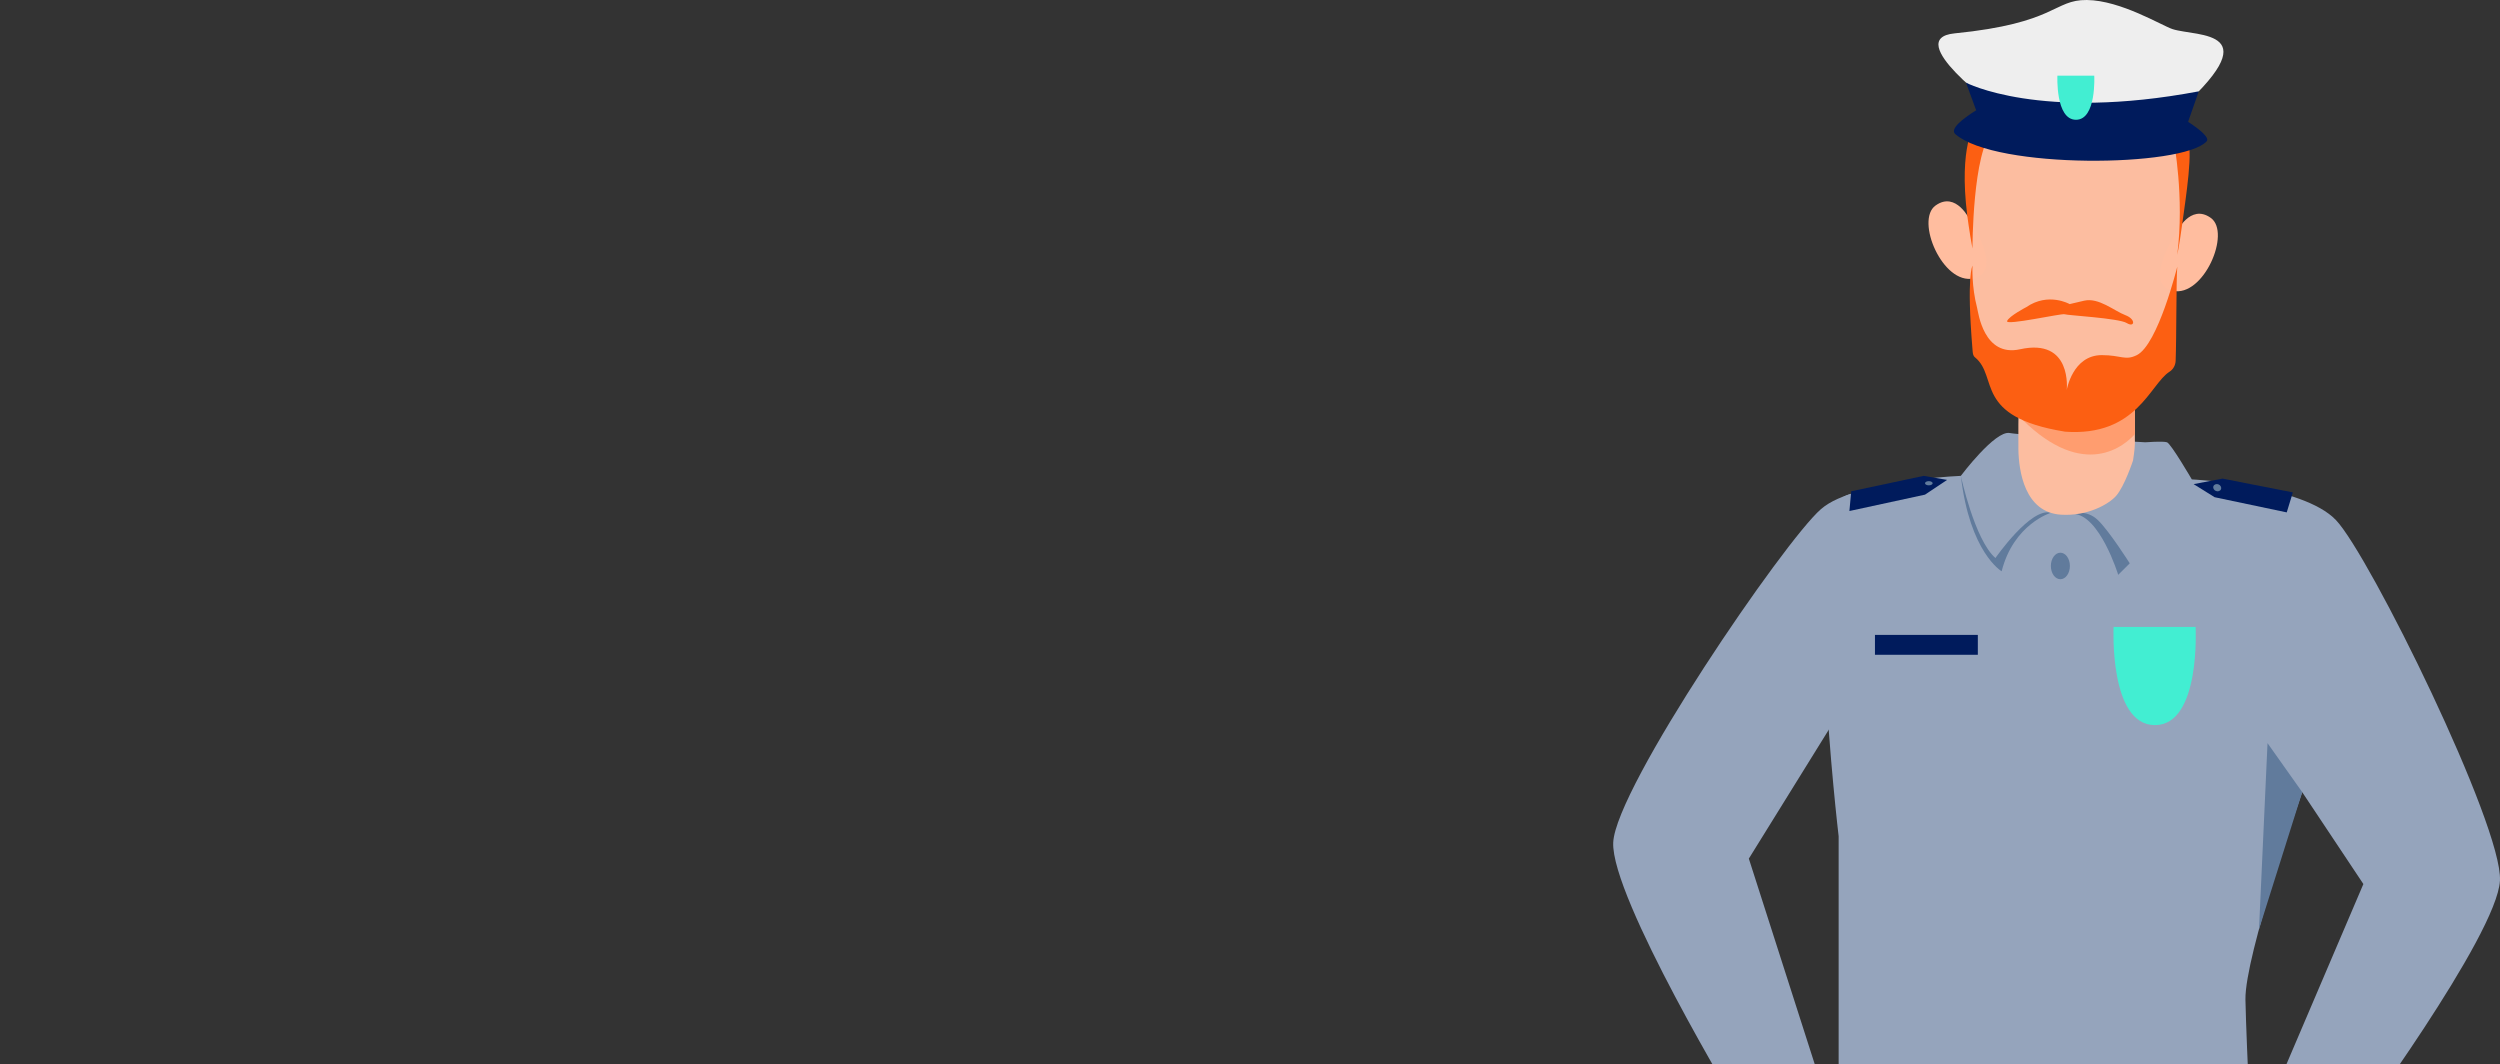 <svg width="350" height="149" viewBox="0 0 350 149" fill="none" xmlns="http://www.w3.org/2000/svg">
<rect x="0" y="0" width="350" height="149" fill="#333333" stroke="none"/>
<g clip-path="url(#clip0_2211_23464)">
<path d="M275.544 67.487C275.544 67.487 260.085 66.795 254.926 71.285C249.767 75.776 226.197 110.276 225.851 117.947C225.505 125.618 243.391 155.245 243.391 155.245L254.472 150.263L244.837 120.206L256.02 102.175" fill="#95A4BC"/>
<path d="M300.339 61.92C300.339 61.92 302.823 61.733 303.379 61.92C303.936 62.108 306.855 67.117 306.855 67.117C306.855 67.117 322.309 67.861 327.028 72.805C331.748 77.754 350.369 115.599 349.994 123.27C349.62 130.941 329.049 158.781 329.049 158.781L318.478 152.798L330.873 123.765L322.309 110.902C322.309 110.902 314.24 133.784 314.362 139.968C314.483 146.152 315.48 166.484 315.48 166.484L257.41 163.65V117.086C257.41 117.086 252.045 71.692 258.499 69.344C264.954 66.996 274.515 66.621 274.515 66.621C274.515 66.621 279.295 60.251 281.344 60.62C283.393 60.99 300.339 61.92 300.339 61.92Z" fill="#95A4BC"/>
<path d="M322.313 110.902L317.454 104.04L316.261 130.103L322.313 110.902Z" fill="#617B9C"/>
<path d="M290.222 71.939C290.222 71.939 292.083 71.261 293.697 72.805C295.311 74.353 298.164 78.867 298.164 78.867L296.55 80.476C296.55 80.476 293.945 72.005 290.217 71.939H290.222Z" fill="#617B9C"/>
<path d="M274.52 66.621C274.52 66.621 276.442 75.588 279.361 78.123C279.361 78.123 284.328 70.962 287.121 71.79C287.121 71.79 281.905 73.361 280.231 79.98C280.231 79.98 275.764 77.384 274.52 66.621V66.621Z" fill="#617B9C"/>
<path d="M288.453 81.092C287.717 81.092 287.12 80.261 287.12 79.236C287.12 78.21 287.717 77.379 288.453 77.379C289.19 77.379 289.786 78.21 289.786 79.236C289.786 80.261 289.19 81.092 288.453 81.092Z" fill="#617B9C"/>
<path d="M262.494 88.886H276.896V91.669H262.494V88.886Z" fill="#001B5C"/>
<path d="M275.801 19.711C275.801 19.711 273.71 51.513 281.423 56.667C289.132 61.817 303.29 61.443 304.717 39.286C305.456 27.798 306.644 17.653 304.717 15.595C302.79 13.537 276.765 6.324 275.801 19.716V19.711Z" fill="#FCBDA0"/>
<path d="M275.801 30.825C275.801 30.825 273.874 26.704 270.983 28.767C268.093 30.825 271.994 39.918 276.306 38.978C280.619 38.037 275.801 30.825 275.801 30.825V30.825Z" fill="#FFBD9F"/>
<path d="M304.689 32.56C304.689 32.56 306.616 28.439 309.507 30.502C312.397 32.56 308.496 41.653 304.184 40.713C299.871 39.773 304.689 32.56 304.689 32.56V32.56Z" fill="#FFBD9F"/>
<path d="M282.705 51.424C282.705 51.424 282.523 58.997 282.574 62.856C282.616 65.934 283.444 71.743 288.543 72.056C292.27 72.286 295.212 70.588 296.242 69.437C297.444 68.085 298.627 64.456 298.627 64.456C298.627 64.456 298.884 62.861 298.884 62.117V55.536L282.71 51.424H282.705Z" fill="#FCBDA0"/>
<path d="M298.884 57.238V60.788C296.55 63.337 290.409 67.061 281.564 57.093L282.827 53.08L298.884 57.238Z" fill="#FF9D6F"/>
<path d="M304.815 35.688C304.815 35.688 305.068 34.627 305.522 31.278C305.98 27.868 307.177 20.477 306.134 19.472C305.091 18.471 289.02 8.592 276.489 17.409C276.489 17.409 274.197 20.417 275.413 30.146C275.413 30.146 275.689 32.344 276.143 34.795C276.143 34.795 276.143 21.142 279.024 18.321C282.686 14.734 304.329 19.767 304.329 19.767C304.329 19.767 305.844 27.545 304.815 35.684V35.688Z" fill="#FC5F12"/>
<path d="M303.272 15.216C303.272 15.216 309.853 18.78 308.927 19.79C305.601 23.424 279.389 23.719 273.743 18.775C272.143 17.372 280.778 13.153 280.778 13.153L303.267 15.216H303.272Z" fill="#001B5C"/>
<path d="M292.158 0C296.934 0.052 302.687 3.607 304.165 4.079C307.626 5.192 318.202 3.953 304.315 16.1C304.315 16.1 285.657 18.851 279.59 15.137C279.59 15.137 266.185 5.417 273.636 4.673C287.935 3.251 287.481 -0.046 292.158 0Z" fill="#EEEEEE"/>
<path d="M289.057 60.424C276.236 58.347 279.833 52.748 276.503 50.031C276.194 49.778 276.189 49.437 276.147 48.899C275.291 38.562 276.147 37.2 276.147 37.2C276.147 37.2 276.002 40.1 276.798 43.113C276.957 43.721 277.705 50.026 282.799 48.899C290.161 47.271 289.342 54.605 289.342 54.605C289.342 54.605 290.161 49.717 294.249 49.717C296.985 49.717 297.519 50.531 299.156 49.717C302.126 48.239 304.82 37.331 304.82 37.331C304.666 39.048 304.712 47.444 304.591 50.503C304.567 51.144 304.245 51.714 303.73 52.042C301.008 53.758 299.151 61.177 289.062 60.433L289.057 60.424Z" fill="#FC5F12"/>
<path d="M307.827 12.788L306.335 17.054C306.335 17.054 290.717 21.109 276.662 15.44L275.24 11.572C275.24 11.572 285.53 16.993 307.827 12.788Z" fill="#001B5C"/>
<path d="M293.196 10.595H288.037C288.037 10.595 287.747 16.769 290.638 16.769C293.529 16.769 293.196 10.595 293.196 10.595V10.595Z" fill="#42EED2"/>
<path d="M311.158 67.005L307.107 67.777L310.049 69.61L320.143 71.734L320.999 68.937L311.158 67.005Z" fill="#001B5C"/>
<path d="M269.314 66.621L272.597 67.187L269.501 69.25L258.916 71.542L259.173 68.777L269.314 66.621Z" fill="#001B5C"/>
<path d="M310.218 68.734C309.927 68.611 309.779 68.307 309.885 68.055C309.992 67.802 310.314 67.698 310.604 67.82C310.894 67.943 311.043 68.247 310.936 68.499C310.83 68.751 310.508 68.856 310.218 68.734Z" fill="#617B9C"/>
<path d="M270.034 67.949C269.739 67.949 269.501 67.817 269.501 67.655C269.501 67.492 269.739 67.36 270.034 67.36C270.328 67.36 270.567 67.492 270.567 67.655C270.567 67.817 270.328 67.949 270.034 67.949Z" fill="#617B9C"/>
<path d="M307.383 87.772H295.9C295.9 87.772 295.255 101.515 301.691 101.515C308.127 101.515 307.383 87.772 307.383 87.772V87.772Z" fill="#42EED2"/>
<path d="M289.745 42.569C289.745 42.569 286.774 40.876 283.697 42.99C283.697 42.99 281.255 44.258 280.993 44.946C280.727 45.633 288.678 43.837 289.052 43.996C289.427 44.155 296.63 44.539 297.743 45.226C298.856 45.914 299.081 44.698 297.542 44.118C296.003 43.538 293.814 41.62 291.779 42.097L289.745 42.574V42.569Z" fill="#FC5F12"/>
</g>
<defs>
<clipPath id="clip0_2211_23464">
<rect width="350" height="149" fill="white"/>
</clipPath>
</defs>
</svg>
